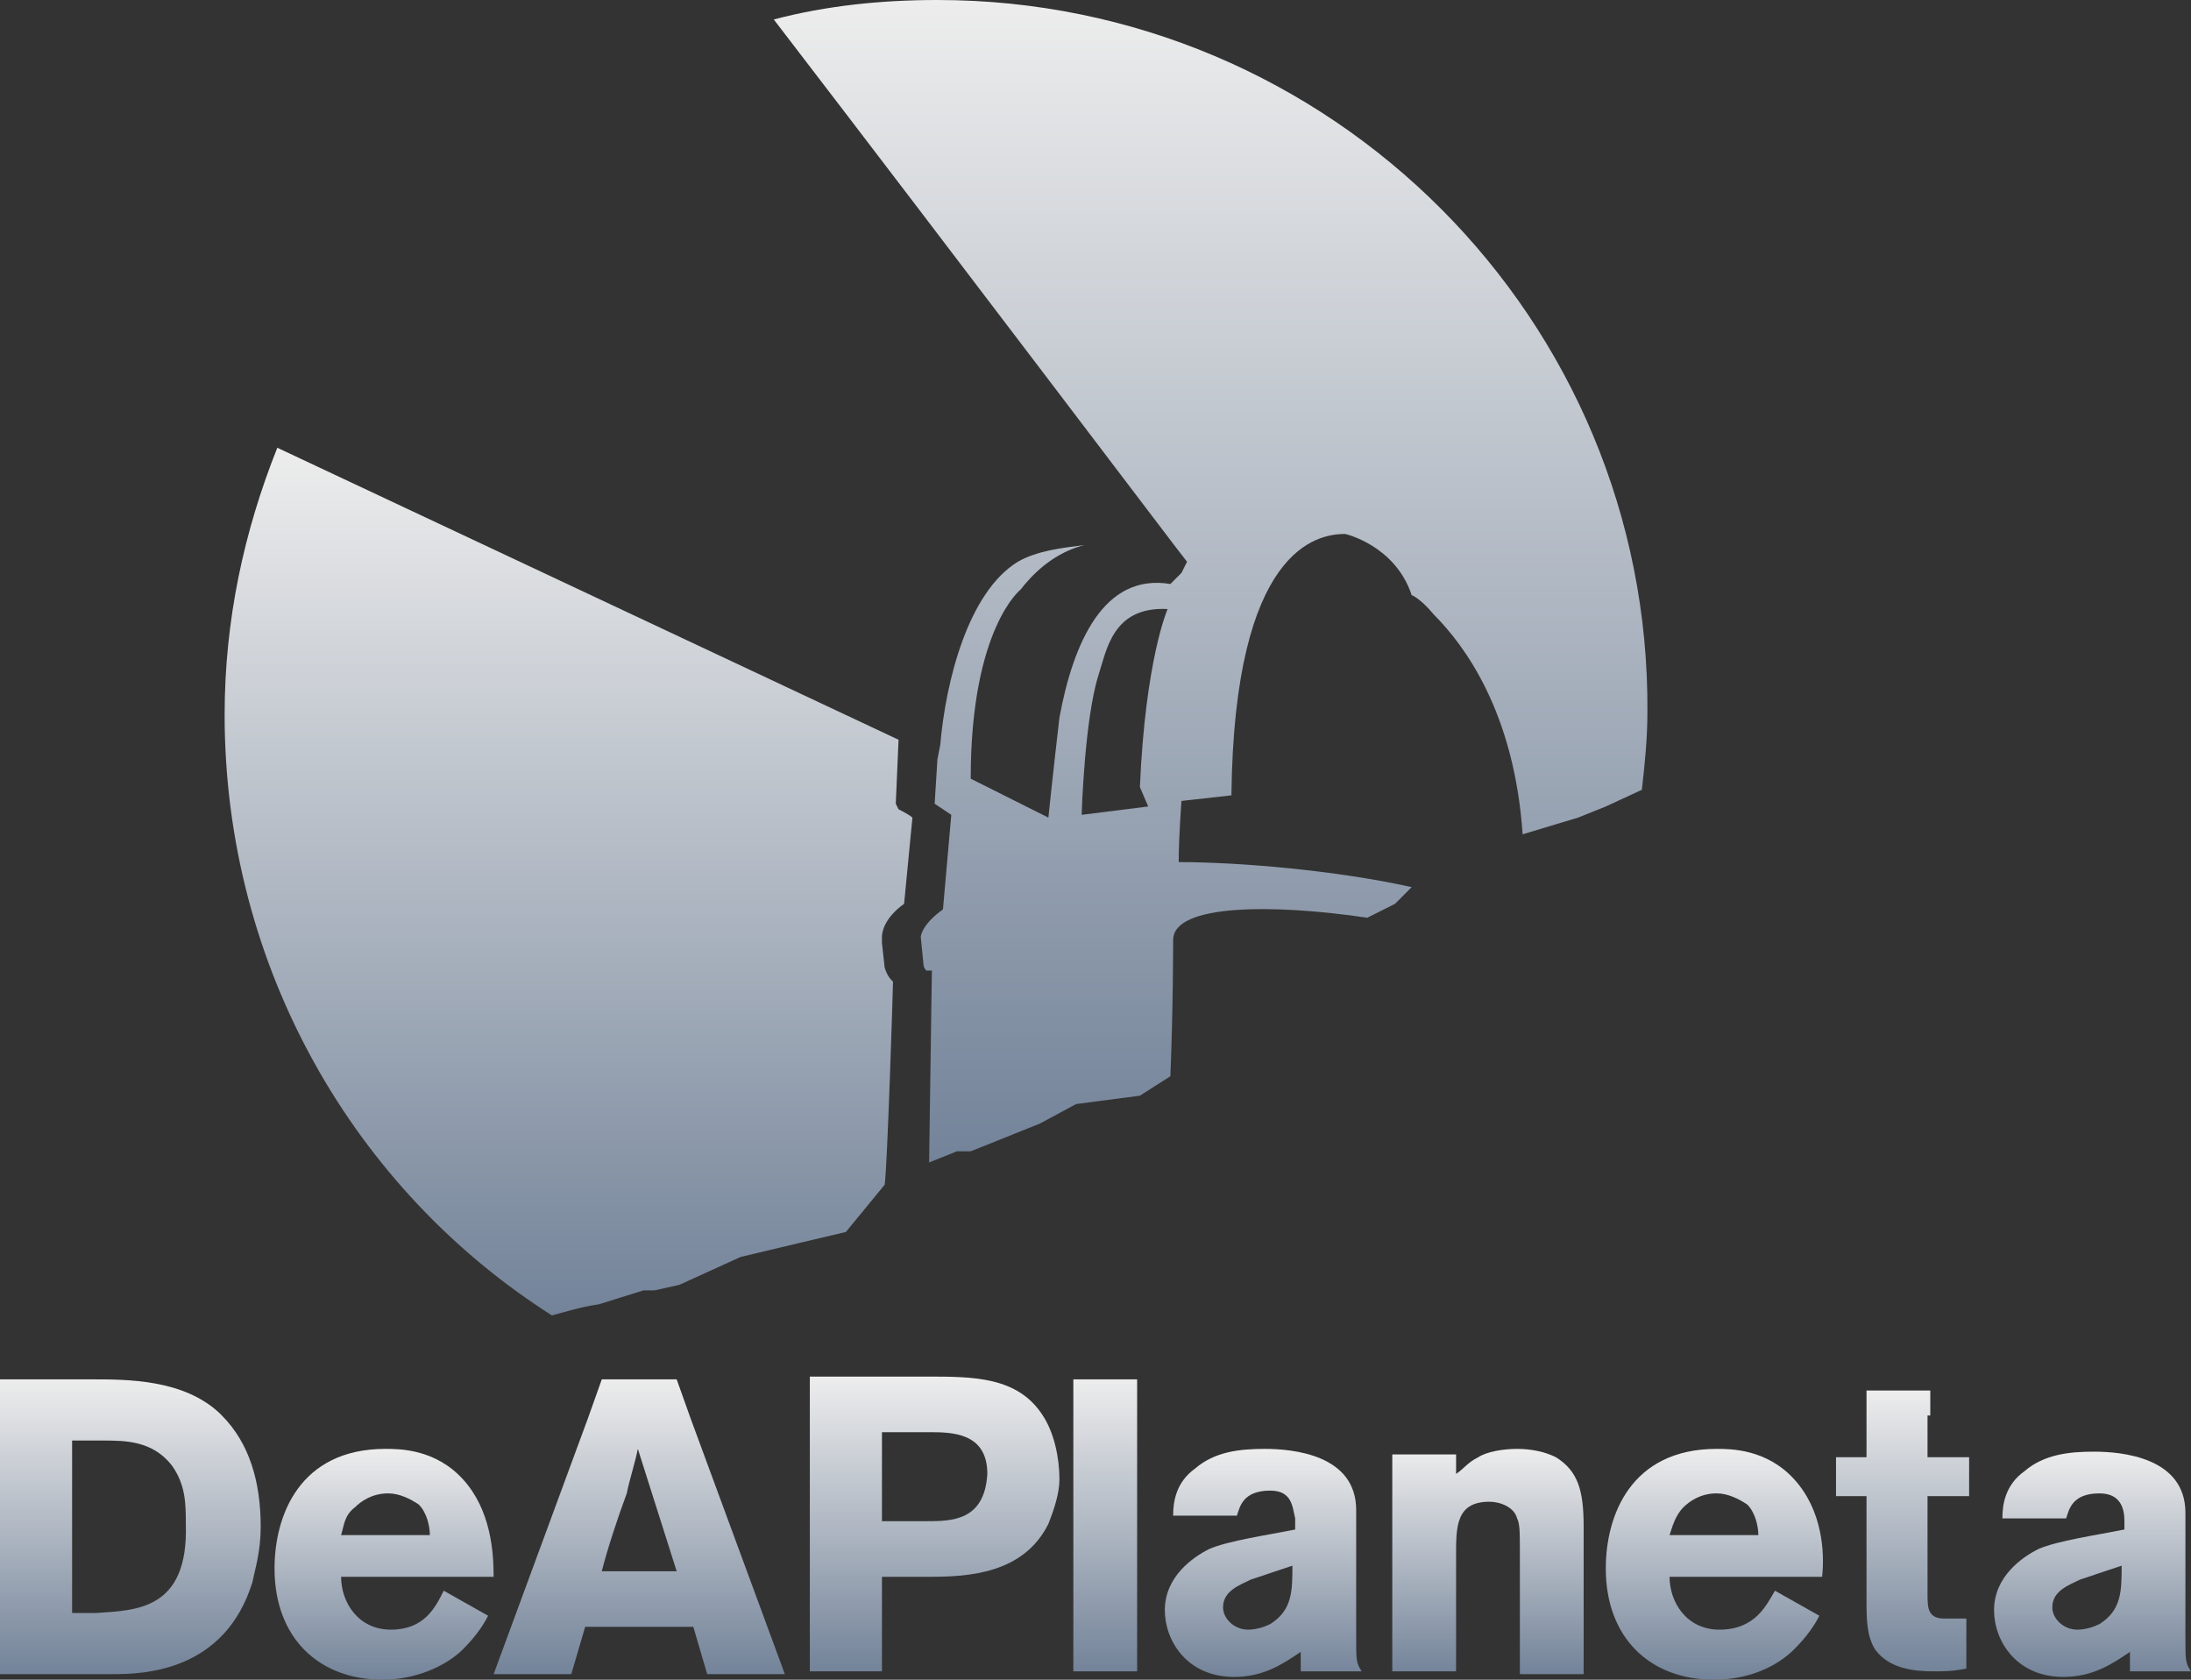 <svg width="90" height="69" viewBox="0 0 90 69" fill="none" xmlns="http://www.w3.org/2000/svg">
<rect x="0" y="0" width="90" height="69" fill="#333333" stroke="none"/>
<g clip-path="url(#clip0_730_3138)">
<path d="M42.835 58.147C41.81 56.548 39.987 56.548 38.05 56.548H33.266V58.147V68.657H36.228V64.773H38.164C39.759 64.773 42.038 64.659 43.063 62.602C43.291 62.031 43.519 61.346 43.519 60.775C43.519 59.861 43.291 58.833 42.835 58.147ZM38.05 62.488H36.228V58.833H38.164C39.076 58.833 40.557 58.833 40.557 60.546C40.443 62.488 39.076 62.488 38.05 62.488Z" fill="url(#paint0_linear_730_3138)"/>
<path d="M9.114 58.147L9 58.033C7.519 56.662 5.241 56.662 3.759 56.662H0V58.261V68.771H4.671C5.924 68.771 9.228 68.657 10.367 65.001C10.481 64.43 10.709 63.745 10.709 62.717C10.709 60.889 10.253 59.29 9.114 58.147ZM3.987 66.258H2.962V59.175H4.215C5.127 59.175 6.266 59.175 7.063 60.203C7.633 61.003 7.633 61.803 7.633 62.602C7.747 66.144 5.582 66.144 3.987 66.258Z" fill="url(#paint1_linear_730_3138)"/>
<path d="M16.062 66.944C14.695 66.944 14.011 65.801 14.011 64.773H20.277C20.277 63.745 20.163 62.031 19.024 60.775C17.885 59.518 16.404 59.518 15.834 59.518C12.303 59.518 11.277 62.26 11.277 64.43C11.277 67.286 13.1 69 15.72 69C17.087 69 18.341 68.429 19.024 67.743C19.48 67.286 19.822 66.829 20.049 66.372L18.227 65.344C17.885 66.03 17.429 66.944 16.062 66.944ZM14.581 61.917C14.809 61.689 15.265 61.346 15.948 61.346C16.404 61.346 16.86 61.574 17.201 61.803C17.543 62.145 17.657 62.717 17.657 63.059H14.011C14.125 62.717 14.125 62.26 14.581 61.917Z" fill="url(#paint2_linear_730_3138)"/>
<path d="M79.291 58.147V57.119H76.671V58.147V59.861H75.418V61.46H76.671V65.687C76.671 66.487 76.671 67.172 77.013 67.743C77.582 68.543 78.608 68.657 79.405 68.657C79.861 68.657 80.203 68.657 80.772 68.543V66.487H79.861C79.177 66.487 79.177 66.03 79.177 65.459V61.46H80.886V59.861H79.177V58.147H79.291Z" fill="url(#paint3_linear_730_3138)"/>
<path d="M73.708 60.775C72.569 59.518 71.088 59.518 70.518 59.518C66.986 59.518 65.961 62.26 65.961 64.43C65.961 67.286 67.784 69 70.404 69C71.885 69 73.024 68.429 73.708 67.743C74.163 67.286 74.505 66.829 74.733 66.372L72.91 65.344C72.569 65.915 72.113 66.944 70.632 66.944C69.265 66.944 68.581 65.801 68.581 64.773H74.847C74.961 63.745 74.847 62.031 73.708 60.775ZM68.581 63.059C68.695 62.717 68.809 62.26 69.151 61.917C69.379 61.689 69.834 61.346 70.518 61.346C70.974 61.346 71.429 61.574 71.771 61.803C72.113 62.145 72.227 62.717 72.227 63.059H68.581Z" fill="url(#paint4_linear_730_3138)"/>
<path d="M63.913 59.861C63.457 59.632 62.888 59.518 62.318 59.518C61.748 59.518 61.065 59.632 60.723 59.861C60.267 60.089 60.153 60.318 59.812 60.546V59.746H57.191V68.657H59.812V63.859C59.812 62.717 59.812 61.689 61.179 61.689C61.634 61.689 62.204 61.917 62.318 62.374C62.432 62.602 62.432 62.945 62.432 63.745V68.771H65.052V62.717C65.052 61.232 64.824 60.432 63.913 59.861Z" fill="url(#paint5_linear_730_3138)"/>
<path d="M89.999 68.657C89.771 68.314 89.771 68.2 89.771 67.286V62.146C89.771 59.861 87.151 59.632 86.011 59.632C84.986 59.632 83.961 59.747 83.163 60.432C82.366 61.003 82.252 61.803 82.252 62.374H84.872C84.986 62.031 85.1 61.346 86.239 61.346C87.151 61.346 87.265 62.031 87.265 62.488V62.831C86.125 63.059 84.53 63.288 83.733 63.631C83.049 63.973 81.91 64.773 81.91 66.144C81.91 67.4 82.822 68.886 84.758 68.886C86.011 68.886 86.809 68.314 87.492 67.858V68.657H89.999ZM86.239 66.715C86.011 66.829 85.67 66.944 85.328 66.944C84.758 66.944 84.303 66.487 84.303 66.03C84.303 65.344 84.986 65.116 85.442 64.887L87.151 64.316C87.151 65.344 87.151 66.144 86.239 66.715Z" fill="url(#paint6_linear_730_3138)"/>
<path d="M55.708 62.031C55.708 59.746 53.088 59.518 51.949 59.518C50.924 59.518 49.898 59.632 49.101 60.318C48.303 60.889 48.189 61.689 48.189 62.26H50.81C50.924 61.917 51.038 61.232 52.177 61.232C53.088 61.232 53.088 61.917 53.202 62.374V62.831C52.063 63.059 50.468 63.288 49.67 63.631C48.987 63.973 47.848 64.773 47.848 66.144C47.848 67.4 48.759 68.886 50.696 68.886C51.949 68.886 52.746 68.314 53.43 67.858V68.657H55.936C55.708 68.314 55.708 68.2 55.708 67.286V62.031ZM52.177 66.715C51.949 66.829 51.607 66.944 51.265 66.944C50.696 66.944 50.24 66.487 50.24 66.03C50.24 65.344 50.924 65.116 51.379 64.887L53.088 64.316C53.088 65.344 53.088 66.144 52.177 66.715Z" fill="url(#paint7_linear_730_3138)"/>
<path d="M36.34 48.666C36.454 47.866 36.682 40.555 36.682 40.326C36.568 40.212 36.454 40.098 36.34 39.755L36.227 38.727C36.227 38.727 36.227 38.613 36.227 38.498C36.227 38.27 36.34 37.699 37.138 37.128L37.48 33.586C37.366 33.472 36.91 33.244 36.91 33.244L36.796 33.015L36.91 30.388L11.391 18.393C10.024 21.82 9.227 25.475 9.227 29.36C9.227 39.755 14.581 48.894 22.67 54.035C23.125 53.921 23.809 53.692 24.606 53.578L26.429 53.007H26.885L27.91 52.778L30.416 51.636L32.809 51.065L34.746 50.608L36.34 48.666Z" fill="url(#paint8_linear_730_3138)"/>
<path d="M27.796 56.662H24.72L24.151 58.261L20.277 68.771H23.467L24.037 66.829H28.48L29.049 68.771H32.239L28.366 58.261L27.796 56.662ZM24.72 64.545C24.948 63.631 25.404 62.26 25.746 61.346C25.86 60.775 26.087 60.089 26.201 59.518L27.796 64.545H24.72Z" fill="url(#paint9_linear_730_3138)"/>
<path d="M57.988 36.442C54.912 35.757 50.924 35.414 48.418 35.414C48.418 34.386 48.532 32.901 48.532 32.901L50.583 32.672C50.697 22.505 54.114 21.934 55.254 21.934C55.254 21.934 57.304 22.391 57.988 24.447C57.988 24.447 58.33 24.561 58.899 25.247C60.152 26.503 62.203 29.245 62.545 34.272L64.823 33.586L65.962 33.129L67.443 32.444C67.557 31.416 67.671 30.387 67.671 29.245C67.785 13.137 54.684 0 38.507 0C36.228 0 33.95 0.228 31.785 0.8C39.76 11.195 48.646 22.962 48.76 23.076L48.532 23.533L48.304 23.762L48.076 23.99C45.342 23.533 44.089 26.389 43.519 29.474C43.291 31.416 43.064 33.586 43.064 33.586L39.874 31.987C39.874 25.818 41.924 24.218 41.924 24.218C42.722 23.19 43.633 22.619 44.545 22.391C43.633 22.505 42.608 22.619 41.81 23.076C39.76 24.333 38.848 27.988 38.621 30.616L38.507 31.187L38.393 33.015L39.076 33.472L38.734 37.356C37.937 37.927 37.823 38.384 37.823 38.498L37.937 39.641C37.937 39.755 38.051 39.869 38.051 39.869H38.279L38.165 47.752L39.304 47.295H39.874L42.722 46.152L44.203 45.353L46.823 45.01L48.076 44.21C48.19 41.468 48.19 38.613 48.19 38.613C48.19 37.127 52.291 37.127 56.165 37.699L57.304 37.127L57.988 36.442ZM47.165 33.129L44.431 33.472C44.431 33.472 44.545 29.588 45.114 27.76C45.456 26.732 45.684 24.904 47.962 25.018C47.962 25.018 47.051 27.075 46.823 32.33L47.165 33.129Z" fill="url(#paint10_linear_730_3138)"/>
<path d="M44.09 58.147V68.657H46.71V58.147V56.662H44.09V58.147Z" fill="url(#paint11_linear_730_3138)"/>
</g>
<defs>
<linearGradient id="paint0_linear_730_3138" x1="38.392" y1="56.548" x2="38.392" y2="68.657" gradientUnits="userSpaceOnUse">
<stop stop-color="#EDEDED"/>
<stop offset="1" stop-color="#738399"/>
</linearGradient>
<linearGradient id="paint1_linear_730_3138" x1="5.354" y1="56.662" x2="5.354" y2="68.771" gradientUnits="userSpaceOnUse">
<stop stop-color="#EDEDED"/>
<stop offset="1" stop-color="#738399"/>
</linearGradient>
<linearGradient id="paint2_linear_730_3138" x1="15.777" y1="59.518" x2="15.777" y2="69" gradientUnits="userSpaceOnUse">
<stop stop-color="#EDEDED"/>
<stop offset="1" stop-color="#738399"/>
</linearGradient>
<linearGradient id="paint3_linear_730_3138" x1="78.152" y1="57.119" x2="78.152" y2="68.657" gradientUnits="userSpaceOnUse">
<stop stop-color="#EDEDED"/>
<stop offset="1" stop-color="#738399"/>
</linearGradient>
<linearGradient id="paint4_linear_730_3138" x1="70.421" y1="59.518" x2="70.421" y2="69" gradientUnits="userSpaceOnUse">
<stop stop-color="#EDEDED"/>
<stop offset="1" stop-color="#738399"/>
</linearGradient>
<linearGradient id="paint5_linear_730_3138" x1="61.122" y1="59.518" x2="61.122" y2="68.771" gradientUnits="userSpaceOnUse">
<stop stop-color="#EDEDED"/>
<stop offset="1" stop-color="#738399"/>
</linearGradient>
<linearGradient id="paint6_linear_730_3138" x1="85.954" y1="59.632" x2="85.954" y2="68.886" gradientUnits="userSpaceOnUse">
<stop stop-color="#EDEDED"/>
<stop offset="1" stop-color="#738399"/>
</linearGradient>
<linearGradient id="paint7_linear_730_3138" x1="51.892" y1="59.518" x2="51.892" y2="68.886" gradientUnits="userSpaceOnUse">
<stop stop-color="#EDEDED"/>
<stop offset="1" stop-color="#738399"/>
</linearGradient>
<linearGradient id="paint8_linear_730_3138" x1="23.353" y1="18.393" x2="23.353" y2="54.035" gradientUnits="userSpaceOnUse">
<stop stop-color="#EDEDED"/>
<stop offset="1" stop-color="#738399"/>
</linearGradient>
<linearGradient id="paint9_linear_730_3138" x1="26.258" y1="56.662" x2="26.258" y2="68.771" gradientUnits="userSpaceOnUse">
<stop stop-color="#EDEDED"/>
<stop offset="1" stop-color="#738399"/>
</linearGradient>
<linearGradient id="paint10_linear_730_3138" x1="49.729" y1="0" x2="49.729" y2="47.752" gradientUnits="userSpaceOnUse">
<stop stop-color="#EDEDED"/>
<stop offset="1" stop-color="#738399"/>
</linearGradient>
<linearGradient id="paint11_linear_730_3138" x1="45.4" y1="56.662" x2="45.4" y2="68.657" gradientUnits="userSpaceOnUse">
<stop stop-color="#EDEDED"/>
<stop offset="1" stop-color="#738399"/>
</linearGradient>
<clipPath id="clip0_730_3138">
<rect width="90" height="69" fill="white"/>
</clipPath>
</defs>
</svg>

